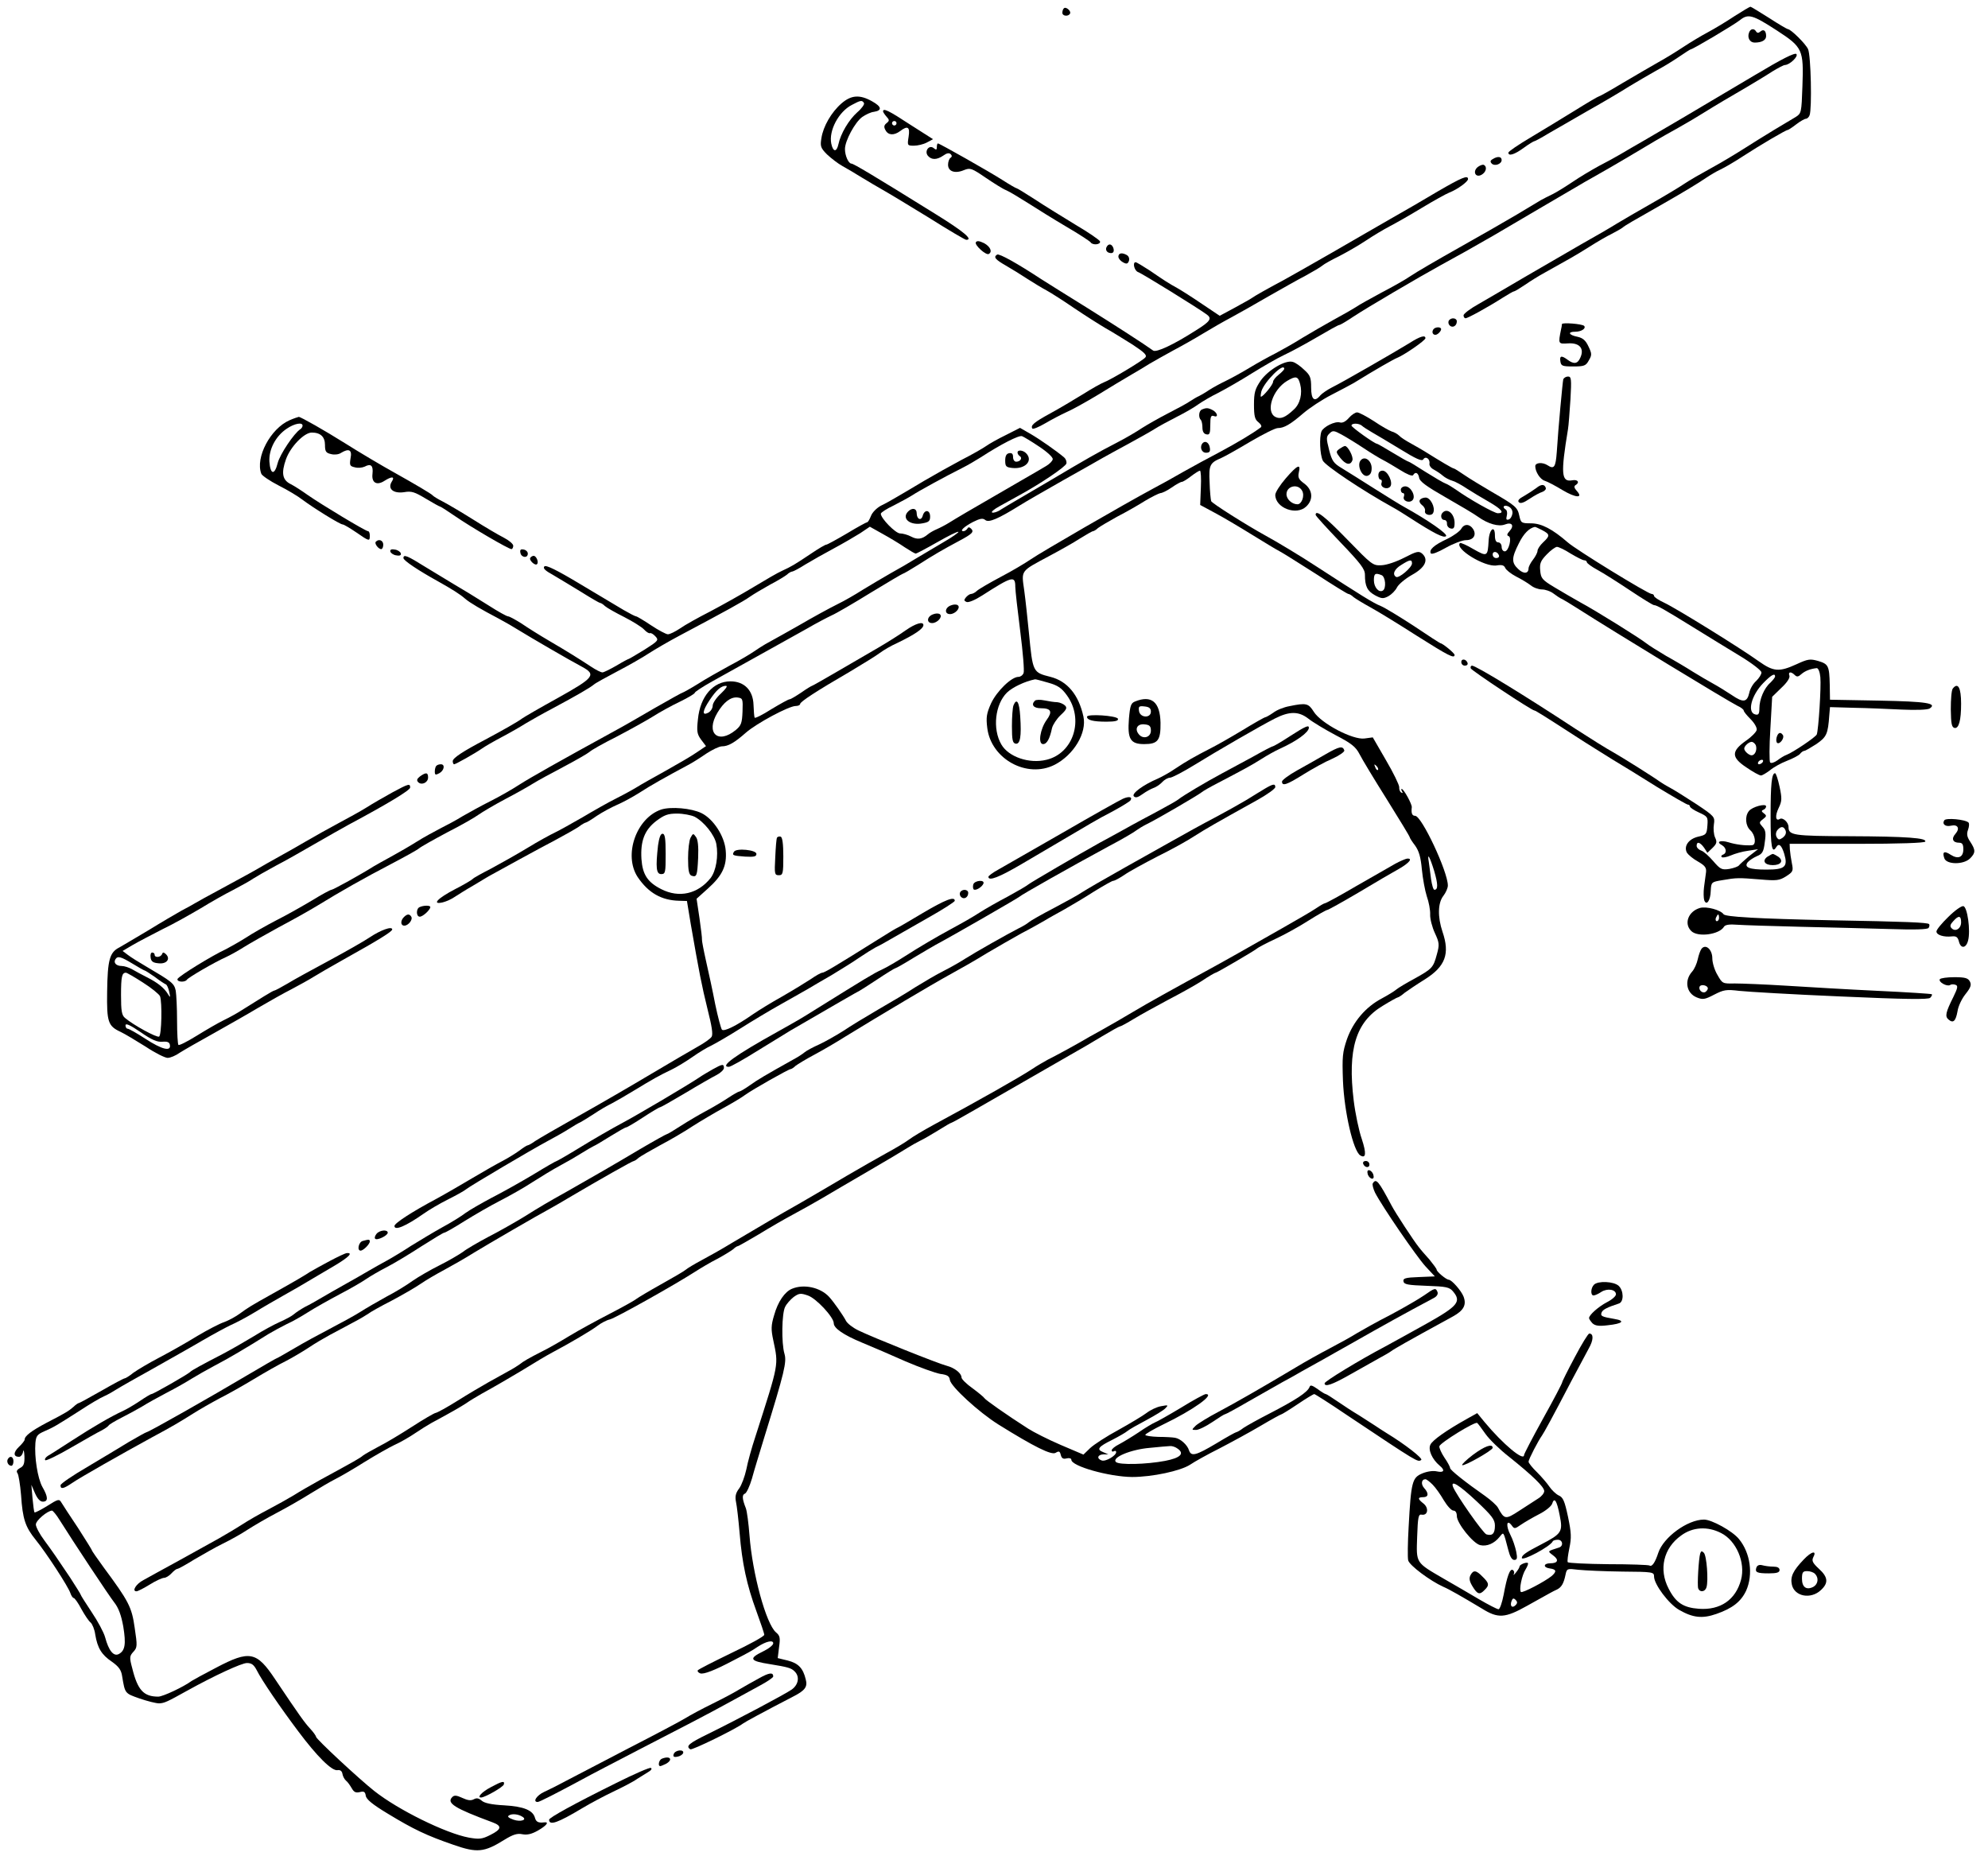 <?xml version="1.0" standalone="no"?>
<!DOCTYPE svg PUBLIC "-//W3C//DTD SVG 20010904//EN"
 "http://www.w3.org/TR/2001/REC-SVG-20010904/DTD/svg10.dtd">
<svg version="1.0" xmlns="http://www.w3.org/2000/svg"
 width="887pt" height="828pt" viewBox="0 0 887 828"
 preserveAspectRatio="xMidYMid meet">
<g transform="translate(0,828) scale(0.1,-0.1)"
fill="#000000" stroke="none">
<path d="M4747 8243 c-4 -3 -7 -12 -7 -20 0 -15 26 -18 34 -4 7 11 -18 33 -27
24z"/>
<path d="M7739 8208 c-36 -24 -89 -56 -119 -72 -30 -16 -80 -46 -110 -66 -30
-20 -82 -52 -115 -70 -33 -19 -104 -60 -158 -92 -53 -32 -100 -58 -103 -58 -3
0 -51 -28 -107 -63 -56 -35 -146 -89 -199 -121 -54 -32 -98 -62 -98 -67 0 -17
27 -9 68 21 23 17 45 30 48 30 3 0 31 15 62 34 32 18 111 64 177 102 66 37
149 86 185 109 36 22 90 53 120 70 30 16 76 44 102 62 26 18 50 33 52 33 9 0
191 108 219 130 37 30 57 24 165 -46 115 -75 120 -85 114 -249 -4 -118 -5
-121 -30 -137 -15 -9 -58 -35 -97 -58 -38 -23 -99 -61 -135 -84 -36 -23 -101
-62 -145 -86 -44 -24 -98 -55 -120 -70 -22 -15 -87 -54 -145 -87 -58 -33 -127
-73 -155 -90 -27 -17 -99 -59 -160 -93 -60 -35 -173 -100 -250 -145 -77 -45
-170 -100 -207 -121 -38 -21 -68 -44 -68 -51 0 -7 4 -13 9 -13 10 0 101 50
168 93 24 15 45 27 48 27 4 0 25 13 49 29 23 16 63 41 89 55 106 59 135 75
197 114 36 23 81 49 100 58 19 10 41 22 49 28 13 11 34 23 187 110 89 51 147
86 187 113 18 12 46 29 64 37 17 8 62 34 100 59 77 50 191 117 199 117 3 0 20
11 38 25 18 14 38 25 43 25 6 0 14 7 17 16 11 29 6 268 -7 295 -11 24 -77 89
-90 89 -3 0 -41 22 -84 50 -43 27 -80 50 -83 50 -3 0 -35 -19 -71 -42z"/>
<path d="M7804 8135 c-9 -23 3 -45 25 -45 32 0 51 11 51 29 0 24 -11 33 -26
20 -8 -7 -14 -7 -19 1 -9 15 -25 12 -31 -5z"/>
<path d="M7835 7948 c-286 -170 -427 -253 -498 -294 -37 -21 -85 -49 -105 -61
-20 -12 -64 -36 -97 -53 -33 -18 -87 -50 -119 -72 -33 -22 -73 -47 -90 -55
-17 -8 -40 -20 -51 -26 -11 -7 -58 -35 -105 -63 -47 -28 -164 -95 -260 -149
-96 -54 -194 -111 -217 -127 -23 -16 -82 -49 -130 -74 -48 -26 -99 -54 -113
-64 -14 -9 -59 -35 -100 -57 -41 -23 -104 -59 -140 -81 -36 -23 -90 -53 -120
-69 -30 -15 -82 -44 -115 -64 -33 -20 -80 -46 -105 -58 -25 -12 -58 -30 -75
-41 -16 -11 -37 -23 -45 -27 -8 -3 -26 -14 -40 -23 -14 -10 -59 -34 -100 -55
-41 -21 -93 -51 -115 -65 -22 -15 -71 -44 -110 -64 -89 -46 -138 -74 -303
-172 -73 -43 -146 -86 -162 -95 -16 -9 -40 -24 -55 -33 -14 -10 -32 -15 -38
-13 -7 2 8 15 32 28 24 13 62 34 85 47 101 55 211 130 214 144 2 9 -3 21 -10
27 -33 28 -107 80 -150 105 l-47 27 -63 -32 c-35 -17 -74 -39 -88 -49 -14 -10
-63 -38 -110 -62 -47 -25 -122 -67 -168 -94 -45 -27 -99 -59 -120 -71 -20 -12
-52 -30 -71 -39 -19 -10 -39 -30 -45 -46 -6 -15 -13 -28 -17 -28 -3 0 -44 -22
-90 -50 -46 -27 -88 -50 -92 -50 -5 0 -34 -17 -65 -38 -79 -53 -92 -60 -131
-78 -19 -8 -77 -42 -130 -74 -53 -32 -139 -80 -192 -108 -53 -27 -114 -61
-135 -76 -21 -14 -45 -26 -54 -26 -8 0 -42 18 -75 40 -33 22 -63 40 -67 40 -4
0 -29 13 -55 28 -27 16 -115 69 -196 117 -105 63 -151 85 -158 78 -8 -8 3 -19
38 -38 26 -15 83 -50 126 -76 43 -27 81 -49 84 -49 4 0 14 -6 22 -14 9 -8 48
-30 86 -49 39 -20 79 -45 89 -56 10 -11 22 -18 26 -16 4 2 15 -4 24 -14 16
-17 14 -20 -49 -60 -36 -22 -68 -41 -70 -41 -2 0 -27 -13 -55 -30 -28 -16 -56
-30 -62 -30 -7 0 -29 11 -50 25 -58 38 -106 68 -188 116 -41 24 -97 59 -123
77 -27 17 -54 32 -60 32 -6 0 -44 21 -86 48 -90 56 -94 59 -157 96 -27 16 -84
51 -127 77 -80 50 -97 57 -97 39 0 -11 68 -56 153 -103 66 -37 99 -58 122 -78
22 -19 72 -48 150 -89 28 -15 68 -38 90 -52 50 -31 227 -134 280 -162 67 -36
57 -49 -106 -140 -80 -44 -152 -86 -160 -92 -15 -12 -87 -53 -164 -94 -99 -52
-145 -82 -145 -96 0 -8 3 -14 6 -14 7 0 94 49 124 70 14 10 54 33 90 52 36 19
83 46 105 60 22 13 76 44 120 67 110 59 167 92 185 107 8 7 56 33 105 59 50
26 113 62 140 80 28 18 88 53 135 78 209 111 287 154 315 174 17 12 58 36 90
54 33 17 67 38 76 45 8 8 19 14 24 14 4 0 31 14 59 32 28 17 85 49 126 71 41
22 94 53 118 68 l43 29 57 -32 c31 -17 76 -44 99 -60 23 -15 45 -28 49 -28 3
0 47 23 96 51 49 28 91 49 94 46 3 -2 -28 -24 -68 -47 -40 -24 -95 -56 -123
-73 -27 -17 -77 -46 -110 -64 -33 -19 -89 -52 -125 -74 -36 -23 -85 -51 -110
-63 -44 -22 -115 -61 -175 -96 -29 -17 -107 -60 -150 -84 -11 -6 -34 -21 -50
-32 -17 -12 -66 -41 -110 -64 -44 -24 -108 -60 -142 -82 -34 -21 -65 -38 -67
-38 -3 0 -58 -31 -123 -68 -65 -38 -143 -83 -173 -99 -261 -143 -383 -212
-433 -244 -32 -21 -90 -54 -130 -74 -40 -20 -94 -50 -122 -66 -27 -17 -72 -41
-100 -55 -27 -14 -75 -40 -105 -59 -30 -19 -82 -49 -115 -67 -33 -18 -67 -37
-77 -43 -57 -36 -182 -105 -189 -105 -5 0 -44 -21 -86 -47 -42 -25 -114 -66
-160 -89 -46 -24 -108 -59 -138 -79 -30 -19 -70 -41 -87 -50 -61 -28 -212
-121 -216 -133 -4 -14 34 -16 42 -3 7 10 121 77 177 102 19 9 55 29 80 45 24
15 93 54 153 87 61 32 139 76 175 98 101 62 205 121 326 184 61 32 117 63 125
70 8 7 65 39 125 71 61 31 124 67 140 79 17 12 71 44 120 70 50 26 106 58 125
70 19 12 80 45 135 74 55 29 107 59 115 66 8 8 63 39 123 69 59 31 131 71 160
89 28 18 82 48 120 66 37 18 67 36 67 40 0 4 35 27 78 51 42 23 138 77 212
118 74 41 169 94 210 117 41 24 91 50 110 59 19 8 98 54 174 101 77 47 142 85
144 85 3 0 34 18 69 40 67 43 110 68 183 107 58 31 67 40 53 54 -8 8 -13 8
-17 0 -4 -6 -12 -11 -17 -11 -19 0 2 20 42 41 32 16 44 18 55 9 15 -13 56 4
154 65 30 19 118 69 195 113 77 43 156 88 175 99 19 11 71 39 115 63 44 24 96
53 115 65 20 13 65 37 100 55 36 18 79 43 95 55 17 12 57 36 90 52 33 17 101
56 150 87 50 31 114 68 144 82 30 14 95 49 146 79 51 30 96 55 100 55 5 0 33
17 63 37 62 41 292 176 392 231 63 34 152 84 235 132 58 34 357 210 375 220 8
5 44 26 80 46 36 20 101 58 145 84 105 63 135 81 225 131 41 23 86 50 100 59
14 9 81 50 150 90 69 40 145 86 169 102 25 15 49 28 55 28 22 1 61 39 51 49
-7 7 -65 -22 -180 -91z m-3198 -1661 c35 -23 62 -48 60 -56 -1 -8 -14 -21 -29
-30 -15 -9 -66 -39 -115 -67 -258 -149 -279 -162 -318 -186 -16 -10 -41 -23
-55 -29 -14 -6 -32 -16 -40 -23 -26 -22 -47 -25 -75 -10 -15 8 -37 14 -49 14
-20 0 -86 67 -86 88 0 5 26 22 58 37 31 16 68 36 82 45 25 17 147 84 225 123
22 11 58 32 80 46 91 59 171 100 185 95 8 -3 43 -24 77 -47z"/>
<path d="M4540 6261 c0 -6 5 -13 10 -16 13 -8 3 -25 -16 -25 -8 0 -14 9 -14
21 0 14 -5 19 -17 17 -13 -2 -18 -13 -18 -33 0 -26 4 -30 32 -33 58 -6 94 33
61 66 -14 14 -38 16 -38 3z"/>
<path d="M4052 5998 c-31 -31 8 -64 64 -53 28 5 34 10 34 30 0 31 -25 33 -33
4 -7 -25 -27 -16 -27 12 0 21 -20 25 -38 7z"/>
<path d="M3755 7819 c-46 -40 -82 -103 -90 -155 -6 -36 -4 -44 25 -73 18 -17
49 -41 69 -52 20 -11 59 -34 86 -51 28 -17 70 -42 95 -56 25 -14 116 -69 204
-123 87 -55 162 -99 167 -99 33 0 -11 37 -137 115 -280 174 -366 225 -375 225
-13 0 -29 35 -29 65 0 37 45 120 77 143 16 11 39 22 52 23 38 6 35 23 -8 47
-55 31 -93 28 -136 -9z m100 1 c3 -5 -10 -24 -30 -41 -38 -34 -74 -95 -84
-142 -8 -37 -24 -36 -32 2 -12 58 33 143 92 173 39 21 46 22 54 8z"/>
<path d="M3940 7783 c0 -3 7 -14 15 -23 14 -15 14 -19 0 -30 -11 -9 -12 -17
-4 -31 12 -23 38 -24 65 -4 34 26 45 19 38 -25 -6 -39 -6 -40 24 -40 16 0 42
6 57 14 l28 15 -102 65 c-96 63 -121 75 -121 59z m60 -53 c0 -5 -4 -10 -10
-10 -5 0 -10 5 -10 10 0 6 5 10 10 10 6 0 10 -4 10 -10z"/>
<path d="M4180 7624 c0 -13 -3 -14 -14 -5 -20 17 -43 -13 -26 -34 16 -19 40
-19 69 1 15 11 26 13 33 6 6 -6 6 -12 -1 -16 -6 -4 -11 -18 -11 -31 0 -30 31
-41 71 -24 28 11 34 9 97 -34 37 -25 78 -51 92 -56 14 -6 57 -32 95 -56 39
-25 116 -73 172 -106 57 -33 105 -65 109 -70 8 -14 46 -11 42 4 -2 6 -51 40
-109 74 -57 35 -139 85 -181 113 -42 27 -79 50 -82 50 -3 0 -31 16 -62 36 -61
39 -282 164 -289 164 -3 0 -5 -7 -5 -16z"/>
<path d="M6660 7570 c-11 -6 -12 -12 -4 -20 13 -13 44 -2 44 16 0 16 -18 18
-40 4z"/>
<path d="M6595 7536 c-26 -19 -13 -51 15 -36 20 11 27 35 11 44 -4 3 -16 -1
-26 -8z"/>
<path d="M6415 7426 c-60 -36 -155 -91 -210 -122 -55 -32 -174 -100 -265 -153
-91 -52 -187 -107 -215 -122 -68 -36 -128 -70 -140 -79 -5 -4 -40 -23 -76 -43
l-67 -36 -79 53 c-44 30 -93 61 -109 70 -40 22 -60 35 -124 79 -31 20 -59 37
-63 37 -15 0 -6 -38 11 -44 16 -5 265 -159 306 -189 25 -18 16 -31 -48 -71
-100 -64 -177 -100 -191 -90 -40 29 -169 112 -300 194 -82 51 -172 107 -200
125 -105 69 -187 115 -196 109 -18 -11 -8 -22 39 -49 26 -15 70 -42 97 -60 28
-18 66 -41 85 -51 20 -11 75 -46 123 -79 49 -33 112 -73 141 -90 29 -16 83
-50 120 -73 53 -35 65 -47 56 -57 -13 -15 -153 -99 -185 -111 -11 -4 -54 -28
-95 -54 -41 -25 -106 -64 -145 -85 -71 -39 -88 -53 -79 -67 3 -4 28 6 57 23
29 17 71 39 95 50 24 10 87 45 140 77 53 33 119 72 146 88 28 16 66 39 85 51
20 12 67 38 105 59 38 20 98 54 134 76 36 22 92 54 126 72 33 18 108 60 166
94 58 33 132 75 165 92 33 18 67 38 75 45 8 7 42 26 75 42 33 17 87 48 120 70
33 22 80 50 105 63 25 13 89 49 143 82 53 32 109 63 124 69 34 13 83 48 83 60
0 19 -28 7 -135 -55z"/>
<path d="M4354 7199 c-7 -12 46 -60 58 -52 17 10 6 33 -21 48 -21 10 -32 12
-37 4z"/>
<path d="M4936 7175 c-3 -9 1 -18 10 -22 19 -7 28 2 21 22 -8 19 -23 19 -31 0z"/>
<path d="M4990 7135 c0 -8 9 -19 20 -25 16 -9 22 -8 27 6 3 9 0 20 -8 25 -21
13 -39 11 -39 -6z"/>
<path d="M6464 6849 c-3 -6 -2 -15 4 -21 13 -13 32 -2 32 18 0 16 -26 19 -36
3z"/>
<path d="M6969 6834 c0 -5 -2 -16 -4 -24 -13 -65 -13 -65 32 -62 51 3 73 -23
54 -64 -12 -28 -29 -30 -57 -9 -27 20 -36 18 -32 -7 3 -21 9 -23 58 -23 48 0
56 3 69 27 14 24 14 30 -2 63 -12 26 -25 37 -47 42 -41 8 -48 23 -11 23 27 0
49 15 39 26 -9 9 -98 16 -99 8z"/>
<path d="M6395 6810 c-11 -17 5 -32 21 -19 8 6 14 15 14 20 0 12 -27 11 -35
-1z"/>
<path d="M6290 6750 c-72 -44 -301 -176 -346 -198 -22 -11 -46 -28 -53 -36
-26 -32 -41 -19 -41 35 0 44 -4 55 -31 79 -16 16 -39 32 -50 35 -32 11 -110
-35 -144 -83 -25 -37 -30 -53 -30 -107 0 -52 4 -67 20 -79 12 -10 16 -19 10
-23 -34 -26 -108 -70 -183 -110 -48 -25 -121 -65 -162 -88 -41 -24 -103 -58
-137 -76 -130 -70 -500 -284 -543 -314 -25 -17 -85 -53 -135 -79 -49 -26 -97
-54 -106 -62 -8 -8 -20 -14 -26 -14 -6 0 -16 -7 -23 -15 -10 -12 -9 -16 3 -21
9 -3 38 9 69 29 134 86 148 90 148 39 0 -15 10 -104 22 -198 12 -94 19 -178
15 -187 -4 -10 -14 -17 -23 -17 -31 0 -96 -63 -122 -118 -20 -45 -23 -62 -17
-110 17 -139 178 -227 301 -164 85 44 144 142 128 215 -21 97 -72 158 -147
177 -79 20 -79 20 -96 195 -6 61 -15 146 -21 190 -13 93 -19 84 113 155 45 24
106 58 135 77 29 18 55 33 59 33 3 0 14 6 22 14 9 7 48 30 86 51 39 20 95 52
125 71 30 18 61 33 68 34 7 0 30 11 50 25 20 14 40 25 45 25 5 0 23 11 41 25
18 14 36 25 40 25 4 0 6 -34 4 -76 l-3 -77 65 -35 c36 -19 110 -63 165 -97 55
-34 111 -68 125 -75 14 -7 86 -53 162 -101 75 -49 140 -89 144 -89 4 0 15 -6
23 -14 9 -7 43 -28 76 -46 33 -18 126 -75 207 -127 141 -89 168 -103 168 -85
0 8 -54 52 -63 52 -2 0 -55 34 -117 76 -63 41 -130 82 -149 90 -33 13 -86 46
-291 179 -67 44 -175 109 -223 135 -87 48 -239 144 -243 154 -2 6 -6 44 -7 84
-4 77 1 87 53 109 14 6 71 38 128 72 56 33 112 61 123 61 28 0 56 16 114 66
28 24 84 61 125 82 41 21 86 45 100 53 97 60 178 106 193 112 31 12 127 78
127 88 0 15 -23 9 -70 -21z m-560 -116 c0 -3 -11 -15 -25 -26 -14 -11 -25 -25
-25 -32 0 -12 -44 -66 -54 -66 -2 0 -1 11 2 24 13 43 102 132 102 100z m71
-68 c11 -41 0 -88 -28 -113 -38 -36 -60 -45 -83 -33 -44 24 -12 121 52 160 40
24 50 22 59 -14z m-1124 -1332 c43 -12 60 -24 83 -56 78 -107 30 -259 -91
-288 -77 -19 -169 13 -201 68 -41 70 -28 180 25 232 25 24 80 50 125 59 2 1
28 -6 59 -15z"/>
<path d="M4618 5154 c-19 -18 -7 -34 26 -34 46 0 53 -15 26 -52 -29 -40 -40
-108 -16 -108 17 0 30 24 40 72 4 15 21 41 38 57 27 25 30 33 20 43 -7 7 -23
14 -35 15 -12 0 -38 4 -57 8 -19 4 -38 3 -42 -1z"/>
<path d="M4522 5133 c-4 -10 -7 -52 -7 -93 0 -61 3 -75 16 -78 21 -4 27 31 21
122 -4 65 -16 83 -30 49z"/>
<path d="M6975 6588 c-3 -12 -22 -214 -29 -325 -5 -68 -12 -78 -41 -59 -23 15
-55 12 -55 -4 0 -25 22 -59 42 -65 13 -4 49 -23 80 -42 59 -35 94 -37 63 -3
-11 12 -13 20 -6 25 21 12 11 27 -14 22 -49 -9 -52 28 -19 228 3 17 7 76 11
133 5 91 4 102 -11 102 -9 0 -18 -6 -21 -12z"/>
<path d="M5363 6453 c-14 -5 -17 -35 -5 -47 4 -4 7 -20 7 -34 0 -17 6 -28 18
-30 14 -3 17 4 17 42 0 36 3 44 15 40 22 -9 18 14 -4 26 -21 11 -29 11 -48 3z"/>
<path d="M6018 6415 c-14 -16 -28 -23 -39 -20 -22 7 -74 -19 -83 -40 -10 -27
-7 -102 6 -130 10 -22 179 -135 313 -209 17 -9 50 -30 75 -46 110 -71 152 -92
162 -82 9 9 -80 71 -190 132 -15 8 -73 44 -130 80 -56 36 -121 76 -145 91 -37
22 -44 32 -57 82 -13 51 -13 59 2 73 14 14 19 14 54 -5 22 -12 66 -39 99 -61
33 -22 71 -45 85 -52 14 -7 48 -27 77 -45 30 -19 54 -29 58 -23 10 17 23 11
27 -12 2 -16 34 -39 118 -87 63 -36 129 -75 145 -87 45 -32 92 -45 120 -34 31
12 43 -5 20 -30 -11 -12 -13 -19 -4 -22 16 -5 1 -68 -17 -68 -8 0 -14 9 -14
20 0 11 -7 20 -15 20 -10 0 -15 10 -15 31 0 48 -25 29 -28 -22 -4 -73 -6 -74
-68 -39 -30 18 -58 30 -60 27 -25 -25 110 -108 163 -100 24 4 34 1 39 -11 4
-9 25 -26 48 -38 22 -11 52 -29 65 -39 13 -11 36 -19 51 -19 15 0 38 -8 51
-18 13 -10 31 -22 39 -25 8 -4 38 -22 66 -40 174 -111 672 -414 716 -436 16
-7 28 -17 28 -21 0 -5 14 -22 31 -39 17 -17 29 -38 27 -48 -2 -9 -23 -31 -48
-48 -66 -47 -66 -74 2 -119 29 -20 58 -36 65 -36 6 0 24 11 40 23 15 13 49 32
75 42 26 10 53 24 59 31 6 8 15 14 20 14 4 0 28 14 53 30 46 32 52 44 58 130
l3 35 105 -3 c58 -1 155 -5 215 -8 66 -3 116 -1 125 5 34 23 -12 31 -225 35
l-220 4 -1 66 c-2 86 -6 93 -52 107 -36 10 -45 9 -97 -15 -77 -35 -102 -33
-167 13 -82 59 -368 236 -421 261 -26 12 -47 26 -47 31 0 5 -5 9 -11 9 -16 0
-337 197 -374 230 -68 59 -117 85 -164 85 -43 0 -45 2 -52 33 -8 38 -15 45
-124 108 -44 26 -99 59 -122 75 -23 16 -44 29 -47 29 -5 0 -56 30 -131 77 -11
7 -38 22 -59 34 -22 12 -46 27 -53 35 -7 7 -22 16 -34 19 -11 4 -47 24 -79 46
-33 21 -66 39 -75 39 -8 0 -25 -11 -37 -25z m58 -34 c5 -5 25 -18 44 -29 19
-11 77 -45 129 -77 68 -42 95 -54 101 -45 10 17 31 3 28 -18 -2 -9 7 -21 19
-27 13 -7 31 -19 40 -27 10 -9 29 -19 43 -23 14 -4 43 -20 65 -35 22 -14 66
-41 98 -59 57 -33 72 -51 40 -51 -16 0 -128 63 -188 106 -16 11 -37 24 -46 27
-9 3 -48 26 -88 51 -39 25 -73 46 -76 46 -3 0 -35 18 -71 40 -36 22 -68 40
-70 40 -11 0 -114 74 -114 81 0 12 33 11 46 0z m672 -393 c-2 -12 -9 -24 -17
-26 -10 -3 -12 1 -8 17 3 11 1 24 -4 27 -19 11 -9 24 12 14 13 -7 19 -19 17
-32z m132 -73 c36 -19 37 -25 5 -55 -14 -13 -25 -30 -25 -38 0 -7 -9 -25 -20
-39 -11 -14 -20 -32 -20 -39 0 -24 -22 -26 -46 -3 -31 29 -30 50 3 115 21 43
46 68 71 73 2 1 16 -6 32 -14z m128 -105 c27 -16 54 -30 61 -30 6 0 11 -4 11
-8 0 -5 22 -21 48 -35 26 -14 92 -56 146 -92 54 -36 101 -65 106 -65 12 0 44
-18 175 -99 66 -41 161 -99 212 -130 51 -31 92 -63 92 -71 1 -8 -10 -25 -23
-38 -14 -12 -28 -36 -31 -53 -10 -43 -27 -45 -77 -11 -24 16 -61 39 -83 51
-22 12 -63 36 -92 54 -28 18 -82 50 -120 71 -37 22 -77 47 -88 56 -26 21 -224
145 -295 183 -30 17 -82 47 -115 67 -55 33 -60 40 -63 75 -3 31 2 43 29 71 18
19 39 34 46 34 7 0 35 -13 61 -30z m-320 -8 c2 -7 -3 -12 -12 -12 -9 0 -16 7
-16 16 0 17 22 14 28 -4z m1434 -544 c4 -43 -8 -232 -16 -255 -5 -12 -106 -80
-135 -91 -9 -3 -27 -14 -40 -24 -14 -10 -28 -15 -33 -10 -4 4 -4 72 1 151 l8
142 41 40 c26 24 39 45 36 54 -7 18 7 20 24 3 9 -9 16 -8 29 4 17 15 41 24 69
27 7 0 14 -18 16 -41z m-202 4 c0 -5 -10 -17 -21 -28 -28 -24 -49 -75 -49
-114 0 -25 -4 -31 -17 -28 -39 7 -20 85 35 141 35 36 52 45 52 29z m-86 -307
c7 -20 -3 -45 -19 -45 -7 0 -18 7 -25 15 -10 12 -10 18 0 30 7 8 18 15 25 15
7 0 15 -7 19 -15z m31 -75 c-3 -5 -11 -10 -16 -10 -6 0 -7 5 -4 10 3 6 11 10
16 10 6 0 7 -4 4 -10z"/>
<path d="M7927 4990 c-3 -11 -2 -22 3 -25 11 -7 33 22 25 35 -10 16 -22 12
-28 -10z"/>
<path d="M1292 6405 c-85 -37 -154 -167 -126 -239 3 -8 38 -32 77 -52 40 -20
88 -49 107 -64 48 -36 167 -110 179 -110 5 0 32 -16 60 -35 59 -41 61 -41 61
-15 0 11 -3 20 -8 20 -11 0 -208 119 -267 160 -28 20 -62 42 -78 50 -37 18
-43 49 -21 111 20 56 81 119 115 119 39 0 59 -19 59 -55 0 -29 4 -36 27 -41
14 -4 34 -2 44 5 36 22 51 14 43 -24 -5 -31 -3 -35 19 -40 14 -4 33 -2 44 3
28 15 39 5 35 -32 -5 -40 19 -54 54 -31 33 21 47 19 32 -4 -20 -32 7 -54 55
-47 33 6 47 1 97 -29 32 -19 60 -35 63 -35 3 0 34 -20 69 -44 68 -47 237 -146
250 -146 4 0 8 7 8 15 0 8 -19 24 -42 36 -24 12 -85 48 -137 81 -51 32 -112
68 -135 80 -22 11 -43 24 -46 28 -4 6 -84 53 -168 100 -56 31 -159 92 -222
132 -91 57 -198 118 -207 118 -4 -1 -23 -7 -41 -15z m58 -24 c0 -6 -5 -13 -10
-16 -28 -18 -91 -112 -101 -151 -14 -56 -33 -52 -37 7 -3 54 28 113 77 146 35
24 71 30 71 14z"/>
<path d="M5367 6304 c-16 -16 -7 -44 14 -44 15 0 20 5 17 22 -3 22 -19 33 -31
22z"/>
<path d="M5976 6277 c-16 -12 -16 -14 4 -40 24 -30 45 -35 54 -11 6 15 -20 64
-33 64 -4 0 -15 -6 -25 -13z"/>
<path d="M6071 6226 c-18 -21 5 -75 30 -69 13 4 19 14 19 34 0 34 -31 57 -49
35z"/>
<path d="M5737 6146 c-26 -30 -47 -63 -47 -74 0 -58 94 -94 138 -52 33 31 29
74 -8 102 -25 18 -30 27 -25 50 10 41 -6 34 -58 -26z m73 -56 c12 -22 -2 -60
-21 -60 -24 0 -49 22 -49 45 0 37 52 49 70 15z"/>
<path d="M6150 6160 c0 -11 4 -20 10 -20 5 0 7 -7 4 -15 -7 -18 23 -32 38 -17
16 16 -10 72 -33 72 -12 0 -19 -7 -19 -20z"/>
<path d="M6854 6102 c-12 -9 -37 -25 -54 -35 -23 -12 -30 -21 -23 -28 7 -7 22
-2 47 15 21 14 46 28 57 31 11 4 18 12 16 18 -6 18 -21 17 -43 -1z"/>
<path d="M6250 6095 c0 -8 4 -15 10 -15 5 0 7 -7 4 -15 -8 -19 23 -32 38 -17
17 17 -7 62 -32 62 -11 0 -20 -7 -20 -15z"/>
<path d="M6335 6049 c-4 -6 1 -16 10 -23 9 -6 15 -18 13 -26 -4 -18 31 -25 37
-7 10 23 -13 67 -34 67 -11 0 -23 -5 -26 -11z"/>
<path d="M6437 5993 c-12 -11 -7 -33 7 -33 8 0 13 -8 12 -17 0 -10 7 -19 17
-21 13 -3 17 3 17 25 0 40 -32 68 -53 46z"/>
<path d="M5870 5983 c0 -5 50 -59 110 -122 91 -95 110 -120 110 -145 0 -53 11
-73 45 -92 30 -16 37 -16 60 -4 14 8 31 25 38 39 7 14 37 39 67 56 60 33 76
69 44 96 -14 11 -24 9 -78 -19 -35 -18 -78 -33 -102 -34 -39 -2 -43 2 -153
115 -100 103 -141 135 -141 110z m430 -217 c0 -18 -59 -68 -71 -60 -18 11 -8
35 24 54 38 24 47 25 47 6z m-136 -52 c18 -7 22 -59 6 -69 -18 -11 -40 15 -40
46 0 30 6 34 34 23z"/>
<path d="M6520 5921 c-6 -11 -35 -32 -64 -46 -58 -27 -81 -48 -72 -64 4 -6 32
5 67 25 34 19 74 34 90 34 33 0 48 23 32 49 -15 24 -40 25 -53 2z"/>
<path d="M1677 5863 c-8 -7 11 -33 24 -33 5 0 9 9 9 20 0 19 -20 27 -33 13z"/>
<path d="M1742 5818 c3 -7 15 -15 27 -16 16 -3 22 1 19 10 -3 7 -15 15 -27 16
-16 3 -22 -1 -19 -10z"/>
<path d="M2322 5813 c4 -21 33 -25 33 -3 0 8 -8 16 -18 18 -14 3 -18 -1 -15
-15z"/>
<path d="M2366 5791 c-7 -10 22 -37 30 -28 9 8 -3 37 -15 37 -5 0 -12 -4 -15
-9z"/>
<path d="M4243 5579 c-28 -10 -30 -39 -4 -39 23 0 48 28 35 39 -5 5 -19 5 -31
0z"/>
<path d="M4163 5539 c-28 -10 -30 -39 -4 -39 23 0 48 28 35 39 -5 5 -19 5 -31
0z"/>
<path d="M4040 5467 c-25 -18 -79 -52 -120 -76 -41 -24 -124 -72 -184 -107
-60 -35 -111 -64 -113 -64 -2 0 -24 -13 -48 -30 -24 -16 -47 -30 -52 -30 -5 0
-41 -20 -81 -44 -39 -25 -73 -42 -75 -38 -2 4 -4 30 -5 57 -2 65 -41 105 -103
105 -77 0 -135 -67 -145 -169 -6 -54 -4 -66 14 -91 l22 -29 -43 -29 c-23 -16
-85 -52 -137 -81 -52 -29 -108 -60 -125 -71 -16 -10 -59 -34 -95 -52 -36 -18
-103 -56 -150 -84 -47 -27 -102 -58 -123 -68 -21 -10 -78 -41 -125 -70 -48
-29 -121 -70 -162 -92 -41 -21 -77 -41 -80 -45 -3 -4 -38 -25 -79 -46 -79 -41
-107 -71 -55 -59 16 4 40 15 54 25 14 9 50 32 80 49 30 18 62 37 70 42 27 15
223 123 300 163 41 22 87 48 102 58 14 11 29 19 32 19 3 0 25 13 49 30 24 16
65 38 90 49 26 11 70 35 100 54 49 32 115 69 212 121 22 11 61 36 87 54 26 17
57 32 69 32 28 0 56 16 107 61 48 42 192 119 222 119 11 0 20 4 20 9 0 10 72
57 225 146 55 33 114 69 131 82 16 12 50 32 75 43 81 39 119 65 119 81 0 18
-36 7 -80 -24z m-823 -281 c-20 -18 -37 -43 -37 -54 0 -12 -9 -26 -20 -32 -29
-15 -26 8 6 56 30 45 51 64 73 64 9 0 0 -13 -22 -34z m96 -80 c-2 -52 -6 -63
-30 -83 -80 -66 -136 -13 -82 77 28 47 59 71 89 68 24 -3 25 -6 23 -62z"/>
<path d="M6520 5326 c0 -9 7 -16 16 -16 9 0 14 5 12 12 -6 18 -28 21 -28 4z"/>
<path d="M6562 5298 c4 -10 272 -188 284 -188 5 0 48 -27 184 -115 52 -34 127
-80 165 -104 39 -23 128 -78 198 -122 71 -43 133 -79 138 -79 5 0 9 -4 9 -8 0
-5 18 -17 40 -27 39 -18 41 -20 38 -59 -3 -38 -5 -41 -41 -49 -43 -10 -66 -43
-50 -72 6 -9 27 -27 49 -39 31 -18 38 -27 36 -47 -2 -13 -6 -43 -9 -67 -3 -23
-2 -50 1 -59 10 -26 28 -1 29 43 2 38 3 39 52 47 63 11 72 11 170 3 71 -6 84
-5 114 14 31 20 33 24 26 58 -4 20 -8 48 -9 62 l-1 25 300 0 c190 0 302 4 305
10 8 16 -80 23 -339 24 -250 1 -271 4 -271 41 0 21 -25 44 -39 36 -19 -12 -22
14 -5 49 15 31 15 43 4 95 -7 33 -16 60 -20 60 -15 0 -20 -47 -20 -192 0 -135
6 -169 25 -138 12 20 24 9 36 -30 17 -58 3 -70 -80 -70 -76 0 -101 10 -83 33
7 8 25 20 41 27 24 10 30 19 35 62 6 40 4 54 -10 69 -16 18 -16 20 2 34 17 13
17 16 4 26 -11 8 -12 12 -2 16 6 2 12 9 12 15 0 15 -63 -2 -77 -21 -19 -24
-15 -66 7 -86 22 -20 27 -64 8 -66 -30 -3 -75 3 -106 13 -37 11 -57 2 -29 -13
20 -12 23 -35 5 -42 -7 -2 -10 -8 -6 -11 3 -4 21 -1 40 7 18 8 53 18 77 21
l45 7 -40 -31 c-21 -18 -41 -36 -45 -41 -3 -5 -22 -12 -43 -16 -34 -5 -40 -2
-72 35 -19 22 -43 44 -54 47 -11 4 -20 13 -20 21 0 21 15 17 33 -8 l15 -23 23
22 c19 19 21 26 11 47 -6 14 -8 40 -5 58 5 33 3 36 -78 90 -46 30 -100 64
-119 74 -19 10 -39 23 -45 27 -24 18 -164 106 -208 131 -26 14 -101 61 -166
103 -236 155 -446 283 -463 283 -5 0 -8 -5 -6 -12z m1405 -724 c4 -11 -1 -22
-12 -31 -16 -11 -20 -11 -28 2 -5 10 -4 21 3 31 16 19 29 18 37 -2z"/>
<path d="M8713 5208 c-6 -7 -9 -49 -9 -93 1 -65 4 -80 17 -83 19 -3 29 34 29
108 0 72 -14 97 -37 68z"/>
<path d="M5064 5150 c-18 -7 -22 -19 -27 -77 -7 -90 6 -113 68 -113 61 0 74
16 73 95 -2 93 -40 125 -114 95z m71 -45 c0 -31 -49 -28 -53 3 -3 20 0 23 25
20 20 -2 28 -8 28 -23z m0 -85 c0 -30 -35 -40 -54 -16 -20 24 -6 48 26 44 22
-2 28 -8 28 -28z"/>
<path d="M5752 5129 c-23 -4 -56 -17 -71 -29 -16 -11 -32 -20 -35 -20 -4 0
-50 -26 -104 -59 -53 -32 -115 -67 -137 -78 -76 -39 -111 -59 -159 -91 -26
-18 -62 -38 -80 -46 -64 -27 -119 -67 -107 -79 8 -8 18 -5 39 10 15 11 37 23
48 27 12 4 29 15 39 26 10 11 26 20 35 20 9 0 59 26 111 58 97 60 292 173 357
206 65 33 106 33 149 0 20 -16 75 -49 122 -74 71 -37 90 -52 107 -85 11 -22
66 -113 122 -202 56 -90 102 -165 102 -169 0 -3 11 -20 24 -37 17 -24 25 -51
30 -106 4 -41 14 -95 22 -120 9 -25 16 -62 15 -81 -1 -19 9 -57 21 -83 20 -43
21 -52 9 -95 -16 -59 -20 -64 -99 -108 -37 -20 -74 -42 -82 -49 -8 -7 -37 -25
-65 -40 -72 -38 -127 -103 -155 -181 -20 -59 -22 -78 -18 -187 6 -140 46 -312
77 -332 26 -16 28 9 7 73 -13 37 -29 114 -36 171 -28 229 9 351 129 423 34 21
65 38 68 38 3 0 17 9 31 21 15 11 55 38 89 59 92 58 113 114 79 213 -22 66
-21 128 4 160 11 14 20 35 20 46 0 62 -117 311 -146 311 -14 0 -18 12 -15 38
2 13 -36 82 -45 82 -3 0 -2 -5 2 -12 4 -6 3 -8 -4 -4 -6 3 -10 14 -9 24 0 10
-26 64 -59 120 l-59 102 -37 -5 c-52 -7 -193 67 -226 119 -24 38 -33 41 -110
25z m396 -284 c-3 -3 -9 2 -12 12 -6 14 -5 15 5 6 7 -7 10 -15 7 -18z m251
-451 c17 -58 18 -84 1 -84 -5 0 -11 21 -15 48 -3 26 -8 60 -10 76 -8 45 4 25
24 -40z"/>
<path d="M4850 5082 c0 -15 27 -22 87 -22 39 0 54 4 51 13 -5 14 -138 23 -138
9z"/>
<path d="M5755 4995 c-38 -25 -73 -45 -76 -45 -4 0 -44 -21 -90 -47 -46 -25
-109 -59 -139 -75 -69 -37 -170 -97 -190 -113 -8 -7 -49 -30 -90 -52 -41 -22
-111 -59 -155 -84 -44 -24 -92 -51 -108 -59 -90 -50 -304 -175 -317 -185 -8
-7 -51 -32 -95 -56 -44 -23 -98 -54 -120 -68 -42 -27 -78 -47 -135 -78 -68
-37 -136 -77 -200 -118 -36 -23 -83 -51 -105 -61 -36 -16 -81 -44 -290 -174
-72 -45 -75 -47 -175 -103 -191 -106 -261 -157 -218 -157 8 0 66 33 130 73 64
39 129 79 145 89 179 104 307 178 309 178 1 0 37 23 78 50 42 28 78 50 81 50
3 0 40 21 82 47 42 25 86 51 97 57 77 41 372 211 376 216 6 7 223 130 395 223
61 32 117 65 125 72 8 6 29 19 45 27 44 21 227 128 245 142 8 7 42 26 75 43
109 57 150 79 194 107 25 16 61 36 81 45 75 34 129 73 130 94 0 13 -15 7 -85
-38z"/>
<path d="M5915 4915 c-33 -19 -90 -52 -127 -72 -38 -21 -68 -44 -68 -50 0 -22
21 -15 96 32 40 25 98 57 129 70 31 14 55 31 53 37 -7 21 -22 18 -83 -17z"/>
<path d="M1947 4863 c-4 -3 -7 -15 -7 -25 0 -16 3 -17 20 -8 22 12 27 40 7 40
-8 0 -17 -3 -20 -7z"/>
<path d="M1874 4816 c-14 -11 -16 -18 -8 -26 15 -15 44 -2 44 21 0 23 -9 24
-36 5z"/>
<path d="M1750 4744 c-36 -20 -87 -49 -115 -67 -27 -17 -84 -48 -125 -70 -41
-22 -106 -58 -145 -81 -38 -22 -83 -48 -100 -57 -16 -9 -50 -28 -75 -42 -65
-38 -84 -48 -200 -111 -58 -31 -112 -61 -120 -66 -8 -5 -35 -20 -60 -33 -25
-14 -90 -52 -145 -86 -55 -33 -115 -68 -132 -78 -44 -22 -53 -55 -55 -198 -2
-135 4 -153 60 -179 19 -9 69 -39 112 -66 42 -28 86 -50 98 -50 12 0 36 10 54
23 19 12 87 51 152 87 64 36 154 87 199 114 45 26 111 64 147 82 36 19 81 44
100 56 19 12 80 47 135 78 158 88 215 124 215 133 0 16 -52 -3 -100 -35 -25
-17 -106 -63 -180 -103 -74 -40 -159 -86 -188 -104 -29 -17 -55 -31 -59 -31
-5 0 -60 -34 -152 -92 -14 -9 -46 -27 -71 -39 -25 -12 -80 -44 -122 -70 -42
-26 -79 -45 -82 -41 -3 3 -6 51 -6 107 0 57 -3 117 -6 135 -7 33 -17 40 -134
109 -31 18 -66 40 -79 50 l-24 18 44 26 c24 14 85 46 134 71 50 24 126 67 170
93 44 27 109 64 145 82 36 19 76 41 90 51 14 9 59 35 100 57 41 21 120 66 175
98 55 32 123 70 150 85 172 92 275 154 275 166 0 19 -6 18 -80 -22z m-1158
-764 c26 -16 51 -30 53 -30 3 0 23 -13 46 -29 22 -17 44 -31 49 -33 5 -2 11
-16 15 -33 6 -27 5 -28 -6 -10 -16 27 -46 51 -94 75 -22 11 -51 27 -65 35 -14
8 -35 15 -47 15 -24 0 -38 14 -28 30 10 16 24 12 77 -20z m46 -84 c38 -24 72
-52 76 -61 10 -27 7 -173 -4 -180 -10 -6 -116 52 -152 83 -15 12 -18 32 -18
102 0 83 4 100 22 100 4 0 39 -20 76 -44z m86 -264 c23 2 32 -2 34 -14 6 -31
-35 -21 -109 27 -38 25 -74 45 -79 45 -6 0 -10 7 -10 15 0 11 20 2 67 -30 50
-35 75 -45 97 -43z"/>
<path d="M5645 4762 c-16 -10 -55 -33 -85 -52 -30 -18 -86 -49 -125 -70 -78
-41 -150 -81 -210 -115 -22 -12 -114 -64 -205 -115 -91 -51 -177 -101 -192
-111 -14 -10 -70 -41 -125 -70 -54 -28 -105 -57 -113 -64 -8 -7 -28 -19 -45
-27 -51 -26 -194 -107 -238 -135 -23 -15 -67 -40 -97 -55 -30 -15 -86 -48
-125 -72 -38 -25 -114 -70 -168 -101 -55 -32 -124 -74 -155 -95 -32 -20 -79
-47 -107 -60 -27 -12 -57 -28 -65 -35 -8 -7 -31 -22 -50 -32 -127 -71 -159
-90 -194 -115 -21 -15 -43 -28 -47 -28 -4 0 -27 -13 -51 -29 -24 -16 -68 -42
-98 -58 -30 -16 -81 -46 -112 -66 -31 -20 -59 -37 -62 -37 -3 0 -57 -30 -120
-67 -114 -68 -222 -130 -326 -189 -86 -48 -120 -68 -195 -115 -38 -23 -108
-63 -155 -87 -47 -25 -99 -55 -115 -68 -17 -12 -63 -39 -103 -59 -40 -20 -94
-51 -120 -69 -26 -19 -78 -51 -117 -71 -38 -21 -92 -52 -120 -70 -27 -17 -88
-50 -134 -74 -46 -24 -118 -63 -158 -87 -41 -24 -76 -44 -78 -44 -2 0 -61 -34
-132 -76 -158 -94 -440 -254 -449 -254 -3 0 -38 -20 -78 -43 -39 -24 -124 -75
-188 -113 -65 -38 -118 -74 -118 -81 0 -19 13 -16 53 11 33 23 218 128 357
204 88 47 121 67 180 104 30 19 84 50 120 69 36 18 105 57 153 86 48 29 111
65 140 79 29 15 75 42 104 61 28 19 71 44 95 57 24 13 69 37 101 54 33 17 64
36 71 41 7 6 53 32 102 57 49 26 108 60 131 76 23 16 71 44 105 62 35 19 95
53 133 77 59 36 284 167 342 198 10 5 54 31 98 57 122 72 267 154 273 154 3 0
13 6 21 14 9 7 52 32 96 56 44 23 109 61 145 85 36 23 97 59 135 80 39 21 84
48 100 60 33 24 194 115 203 115 3 0 13 6 21 14 9 7 48 31 86 51 39 21 99 56
135 79 163 100 392 236 465 276 44 24 120 67 168 97 49 29 119 69 155 89 37
19 83 45 102 56 19 12 60 34 90 51 30 17 89 52 131 79 42 26 81 48 86 48 6 0
28 12 49 26 21 15 89 52 149 83 61 30 135 71 165 91 52 33 90 55 279 160 45
25 81 51 81 58 0 16 -9 15 -45 -6z"/>
<path d="M5010 4716 c-14 -6 -135 -74 -268 -151 -134 -77 -263 -151 -288 -165
-24 -13 -44 -28 -44 -32 0 -21 48 -2 147 56 198 116 273 161 311 183 20 12 67
38 104 57 36 20 69 40 72 45 10 16 -7 19 -34 7z"/>
<path d="M2950 4668 c-111 -38 -169 -203 -105 -301 48 -71 106 -104 185 -106
l35 -1 17 -103 c37 -213 49 -275 75 -380 19 -75 25 -112 18 -123 -6 -9 -33
-28 -62 -44 -28 -16 -123 -71 -210 -123 -87 -52 -232 -136 -323 -187 -91 -51
-177 -101 -192 -111 -15 -11 -30 -19 -33 -19 -4 0 -21 -11 -38 -24 -18 -13
-52 -34 -77 -47 -25 -13 -83 -46 -130 -74 -47 -28 -121 -71 -165 -95 -109 -58
-185 -108 -185 -120 0 -22 49 -2 129 54 25 18 75 47 111 65 36 18 72 38 80 45
20 16 291 176 360 213 30 16 73 40 95 54 22 14 47 29 55 32 8 4 35 21 60 37
25 17 61 38 80 47 19 10 64 36 100 58 79 48 112 67 169 94 24 12 65 37 92 56
27 19 63 41 81 49 18 9 76 42 128 75 52 33 137 84 189 113 52 29 106 60 120
68 14 9 60 35 101 59 41 25 98 60 125 79 28 19 59 38 70 44 11 5 41 21 66 36
26 15 101 58 168 96 66 37 121 72 121 77 0 21 -42 5 -145 -56 -60 -36 -110
-65 -112 -65 -2 0 -40 -23 -86 -52 -193 -121 -239 -148 -248 -148 -6 0 -29
-13 -52 -29 -23 -15 -80 -50 -127 -77 -47 -26 -105 -62 -130 -79 -76 -53 -130
-79 -139 -69 -4 5 -18 56 -30 114 -11 58 -30 145 -41 193 -11 49 -19 92 -18
95 1 4 -4 46 -11 95 l-13 87 50 45 c65 58 86 102 80 170 -5 64 -55 141 -108
167 -45 22 -136 30 -180 16z m149 -32 c42 -22 89 -81 97 -121 10 -55 -1 -120
-25 -152 -57 -72 -141 -91 -221 -50 -61 31 -83 65 -88 134 -5 81 14 130 66
170 36 27 52 33 93 33 28 0 63 -7 78 -14z"/>
<path d="M2936 4508 c-11 -99 -8 -128 14 -128 19 0 20 7 20 90 0 69 -3 90 -14
90 -9 0 -15 -18 -20 -52z"/>
<path d="M3081 4542 c-6 -11 -11 -53 -11 -92 0 -54 4 -72 15 -77 24 -8 26 -1
30 80 2 50 -1 82 -10 93 -12 17 -13 16 -24 -4z"/>
<path d="M8675 4620 c-11 -17 5 -30 30 -24 30 7 41 -12 20 -36 -20 -22 -12
-40 16 -40 14 0 19 -7 19 -29 0 -36 -23 -46 -56 -25 -29 19 -39 14 -29 -15 9
-29 86 -30 115 -1 25 25 25 37 1 74 -15 22 -17 35 -10 54 5 14 6 28 2 32 -14
14 -101 22 -108 10z"/>
<path d="M3467 4543 c-3 -4 -6 -44 -8 -88 -4 -75 -3 -80 16 -80 18 0 20 7 20
84 0 55 -4 86 -12 88 -6 2 -13 0 -16 -4z"/>
<path d="M3275 4480 c-10 -16 -6 -18 50 -22 39 -2 50 0 50 12 0 18 -89 27
-100 10z"/>
<path d="M7885 4457 c-24 -18 -11 -37 25 -37 36 0 49 19 25 37 -11 7 -22 13
-25 13 -3 0 -14 -6 -25 -13z"/>
<path d="M6225 4426 c-22 -13 -100 -57 -173 -99 -73 -43 -136 -77 -140 -77 -4
0 -23 -11 -42 -24 -19 -13 -87 -52 -150 -88 -63 -36 -146 -83 -185 -105 -38
-22 -97 -54 -129 -72 -158 -86 -288 -158 -351 -196 -38 -23 -101 -59 -140 -81
-38 -21 -78 -43 -87 -49 -29 -17 -122 -68 -153 -83 -16 -9 -48 -27 -70 -42
-51 -34 -236 -139 -440 -249 -44 -24 -93 -53 -110 -66 -16 -12 -61 -39 -100
-60 -38 -21 -117 -66 -175 -100 -58 -34 -152 -90 -210 -123 -106 -60 -158 -91
-305 -178 -44 -27 -105 -61 -135 -77 -30 -16 -62 -35 -70 -42 -8 -7 -58 -36
-110 -65 -52 -29 -102 -59 -110 -65 -8 -7 -62 -37 -120 -67 -58 -30 -139 -74
-180 -99 -41 -25 -95 -56 -120 -68 -61 -31 -85 -45 -101 -58 -8 -6 -30 -20
-49 -30 -19 -11 -60 -33 -90 -50 -30 -17 -93 -54 -139 -83 -46 -29 -90 -53
-97 -54 -7 -1 -55 -29 -106 -62 -51 -33 -118 -73 -148 -88 -30 -16 -62 -34
-70 -40 -14 -12 -37 -25 -195 -111 -38 -21 -90 -51 -115 -67 -25 -15 -75 -43
-113 -63 -37 -19 -91 -50 -120 -69 -28 -18 -74 -45 -102 -61 -27 -15 -106 -59
-175 -97 -69 -38 -141 -77 -160 -88 -33 -17 -53 -50 -31 -50 6 0 33 14 59 30
27 17 56 30 64 30 8 0 23 9 33 20 10 11 22 20 26 20 5 0 39 19 76 42 38 22 95
55 128 71 33 16 83 44 110 62 28 18 86 52 130 75 44 23 112 62 150 86 39 24
88 53 110 64 22 11 81 45 130 76 50 31 110 65 135 77 25 11 65 34 90 51 25 17
59 38 75 47 93 50 132 73 155 88 14 10 45 29 70 43 48 26 142 81 175 101 80
49 105 64 140 83 79 42 171 96 200 118 17 13 42 26 56 29 25 6 287 153 379
212 25 16 70 43 100 58 30 16 62 36 71 43 8 8 18 14 21 14 3 0 45 24 94 53 49
30 118 70 154 89 36 19 92 51 125 70 33 20 128 75 210 123 83 48 161 95 175
104 14 9 39 23 55 31 17 8 53 29 82 47 29 18 54 33 57 33 3 0 49 26 103 57
124 71 337 194 428 246 39 22 103 59 142 83 40 24 76 44 79 44 4 0 32 15 63
34 31 19 99 56 151 84 52 27 121 65 152 85 31 21 59 37 62 37 6 0 180 102 186
109 3 3 38 22 79 41 41 19 108 56 150 83 41 26 79 47 83 47 4 0 67 35 140 78
73 44 154 91 181 106 45 26 62 47 35 45 -7 -1 -31 -11 -53 -23z"/>
<path d="M4343 4335 c-3 -9 -2 -19 1 -23 8 -8 38 10 44 26 6 18 -38 14 -45 -3z"/>
<path d="M4284 4299 c-3 -6 -2 -15 4 -21 13 -13 32 -2 32 18 0 16 -26 19 -36
3z"/>
<path d="M1873 4233 c-17 -6 -17 -43 0 -43 14 0 47 31 47 43 0 8 -29 8 -47 0z"/>
<path d="M7585 4229 c-52 -15 -73 -70 -39 -103 29 -29 125 -16 146 19 5 9 25
12 60 9 29 -2 154 -6 278 -9 124 -3 302 -7 397 -10 118 -4 174 -2 178 5 4 6 5
14 2 17 -8 7 -102 11 -437 17 -329 7 -472 15 -480 27 -13 19 -76 36 -105 28z
m85 -44 c0 -8 -4 -15 -10 -15 -5 0 -7 7 -4 15 4 8 8 15 10 15 2 0 4 -7 4 -15z"/>
<path d="M8693 4189 c-29 -28 -53 -57 -53 -65 0 -16 33 -26 69 -22 19 2 26 -3
31 -22 8 -34 32 -32 41 3 12 44 -3 151 -21 154 -8 2 -39 -20 -67 -48z m57 -24
c0 -28 -25 -44 -42 -27 -9 9 -7 17 7 32 24 27 35 25 35 -5z"/>
<path d="M1802 4188 c-16 -16 -15 -38 2 -38 18 0 39 27 31 40 -8 13 -18 13
-33 -2z"/>
<path d="M7592 4047 c-5 -6 -13 -28 -17 -47 -4 -19 -15 -44 -25 -55 -36 -40
-26 -96 20 -115 27 -11 36 -10 78 12 43 22 54 24 112 17 36 -4 240 -16 453
-25 291 -13 391 -14 399 -6 7 7 10 14 7 16 -2 2 -110 9 -239 15 -129 6 -314
17 -410 23 -96 6 -200 10 -230 10 -54 -1 -55 -1 -77 38 -13 21 -23 55 -23 74
0 39 -29 66 -48 43z m28 -177 c0 -5 -5 -12 -11 -16 -14 -8 -33 11 -25 25 7 11
36 4 36 -9z"/>
<path d="M672 4008 c2 -18 11 -24 36 -26 36 -4 54 20 32 41 -10 9 -14 9 -17 0
-6 -15 -33 -17 -33 -3 0 6 -5 10 -11 10 -6 0 -9 -10 -7 -22z"/>
<path d="M8655 3911 c-7 -13 32 -34 46 -26 5 4 16 4 24 1 12 -4 10 -14 -9 -53
-35 -70 -39 -88 -22 -102 21 -18 32 -7 40 37 3 22 19 56 36 77 23 29 27 41 19
56 -8 15 -21 19 -69 19 -32 0 -61 -4 -65 -9z"/>
<path d="M3180 3509 c-19 -11 -47 -27 -61 -37 -59 -39 -279 -169 -349 -206
-41 -22 -121 -68 -178 -103 -57 -35 -106 -63 -108 -63 -3 0 -50 -27 -104 -60
-55 -33 -139 -80 -186 -104 -47 -25 -99 -55 -117 -68 -18 -14 -63 -42 -102
-63 -38 -21 -101 -59 -140 -83 -38 -25 -88 -55 -110 -67 -22 -12 -58 -32 -80
-45 -22 -13 -69 -40 -105 -60 -36 -20 -83 -47 -105 -60 -22 -13 -55 -32 -74
-41 -18 -10 -41 -25 -50 -33 -9 -8 -37 -23 -62 -34 -25 -11 -77 -39 -115 -63
-38 -23 -102 -60 -142 -81 -95 -49 -136 -72 -142 -78 -8 -10 -166 -100 -174
-100 -4 0 -27 -14 -52 -31 -24 -16 -59 -37 -77 -45 -50 -23 -130 -69 -227
-132 -48 -31 -96 -62 -107 -68 -10 -7 -15 -15 -11 -19 3 -4 55 21 115 56 59
34 120 69 135 76 15 8 30 18 33 23 3 5 29 20 58 35 28 14 70 37 92 50 22 14
71 41 109 61 39 20 88 48 110 62 23 14 70 41 104 59 58 30 138 77 240 141 20
12 57 32 81 44 25 11 67 35 95 53 28 18 92 54 141 80 50 26 103 57 120 69 16
11 57 35 90 52 33 17 103 59 155 93 52 33 98 61 102 61 5 0 45 23 91 52 45 28
116 69 157 90 41 21 107 58 145 83 39 25 95 59 125 75 30 16 73 41 95 55 22
14 47 28 55 32 8 3 42 24 76 45 34 21 64 38 68 38 4 0 38 20 76 45 38 25 72
45 76 45 3 0 54 29 113 64 58 35 121 71 139 80 17 9 32 23 32 31 0 19 -7 18
-50 -6z"/>
<path d="M6082 3088 c6 -18 28 -21 28 -4 0 9 -7 16 -16 16 -9 0 -14 -5 -12
-12z"/>
<path d="M6102 3044 c1 -9 9 -19 16 -22 9 -3 13 2 10 14 -1 9 -9 19 -16 22 -9
3 -13 -2 -10 -14z"/>
<path d="M6125 3000 c-3 -5 2 -24 10 -41 33 -64 185 -285 225 -329 l42 -45
-72 -3 c-60 -2 -71 -6 -68 -19 2 -14 20 -17 103 -20 88 -3 102 -6 118 -25 38
-45 22 -65 -113 -141 -69 -38 -154 -86 -190 -105 -114 -60 -270 -155 -270
-164 0 -18 34 -6 110 37 44 25 102 57 128 72 26 14 52 29 57 33 6 5 35 22 65
39 51 29 90 50 212 117 49 27 62 52 48 89 -10 26 -53 75 -66 75 -12 1 -54 36
-54 45 0 4 -15 24 -32 45 -18 20 -40 45 -48 56 -22 27 -105 154 -121 185 -59
111 -69 123 -84 99z"/>
<path d="M1680 2775 c-7 -9 -10 -18 -6 -22 8 -9 56 14 56 27 0 15 -36 12 -50
-5z"/>
<path d="M1618 2743 c-18 -5 -26 -43 -9 -43 12 0 41 29 41 41 0 9 -4 10 -32 2z"/>
<path d="M1470 2653 c-36 -19 -75 -41 -87 -48 -24 -16 -68 -42 -163 -95 -104
-58 -113 -64 -150 -91 -19 -14 -51 -31 -70 -38 -19 -6 -73 -34 -120 -62 -47
-29 -123 -72 -169 -96 -46 -24 -98 -55 -116 -68 -17 -14 -35 -25 -39 -25 -4 0
-51 -25 -103 -55 -53 -30 -98 -55 -101 -55 -3 0 -14 -7 -24 -17 -21 -18 -31
-25 -120 -71 -68 -36 -98 -59 -98 -75 0 -5 -12 -20 -26 -33 -25 -24 -25 -44 1
-44 7 0 16 10 18 23 2 12 5 3 6 -20 1 -33 -3 -45 -20 -53 -14 -8 -17 -15 -11
-23 5 -7 12 -51 16 -98 7 -107 19 -142 65 -199 48 -59 146 -210 155 -238 4
-12 11 -22 15 -22 4 0 20 -22 34 -49 15 -27 33 -54 41 -60 8 -7 18 -31 21 -54
10 -60 28 -90 74 -121 31 -22 42 -37 46 -65 13 -78 12 -76 77 -99 35 -12 74
-22 88 -22 24 1 36 7 126 57 121 67 242 123 266 123 21 0 31 -8 44 -33 22 -44
103 -163 185 -272 83 -111 150 -178 175 -173 12 2 20 -4 22 -17 2 -11 9 -24
16 -30 7 -5 18 -21 25 -33 10 -18 18 -22 36 -18 19 5 24 2 27 -16 2 -16 30
-39 98 -80 115 -70 174 -98 293 -139 106 -37 137 -34 227 22 39 24 58 30 81
25 22 -4 42 1 70 17 38 22 51 39 27 36 -26 -3 -36 2 -41 20 -9 34 -50 51 -137
56 -57 3 -89 10 -101 21 -13 11 -22 13 -35 6 -13 -7 -27 -5 -51 6 -26 12 -36
13 -45 4 -27 -27 10 -50 180 -113 43 -16 40 -31 -10 -56 -37 -19 -50 -20 -96
-12 -103 19 -316 124 -422 208 -66 52 -260 232 -260 242 0 4 -12 21 -26 36
-25 27 -46 56 -156 220 -83 125 -114 131 -264 52 -54 -28 -103 -55 -109 -59
-35 -26 -128 -70 -149 -70 -65 0 -92 29 -116 127 -13 48 -12 54 5 73 18 19 18
27 6 107 -13 93 -27 119 -138 269 -29 40 -53 74 -53 77 0 2 -28 47 -62 100
-35 52 -68 103 -74 113 -10 17 -14 16 -63 -15 -29 -18 -55 -31 -57 -29 -2 2
-6 31 -9 64 l-5 59 16 -37 c11 -25 23 -38 35 -38 25 0 24 21 -2 66 -21 38 -36
133 -31 196 3 31 8 38 40 52 43 19 50 23 158 92 44 29 93 58 110 65 16 7 40
21 54 30 14 9 86 50 160 91 74 42 176 99 225 128 50 29 106 59 125 68 19 8 67
33 105 56 39 24 95 56 125 73 47 26 93 53 160 93 8 5 43 25 78 46 58 35 78 55
50 53 -7 0 -42 -17 -78 -36z m-1204 -1155 c62 -99 219 -336 244 -368 19 -24
31 -57 40 -107 13 -79 8 -108 -20 -123 -23 -12 -45 15 -61 75 -6 22 -33 72
-60 112 -27 41 -49 75 -49 78 0 2 -21 36 -47 76 -68 101 -74 110 -115 166 -21
28 -38 60 -38 71 0 18 51 61 72 62 4 0 20 -19 34 -42z m2065 -1324 c23 -14 -8
-24 -40 -13 -22 8 -29 14 -20 19 13 9 42 6 60 -6z"/>
<path d="M7112 2548 c-15 -15 -16 -48 -2 -48 6 0 22 7 35 16 27 17 65 11 65
-11 0 -8 -18 -24 -40 -35 -38 -20 -80 -57 -80 -71 0 -4 7 -14 15 -23 12 -11
28 -14 68 -9 67 7 80 20 31 28 -58 10 -64 13 -58 29 5 13 25 23 77 40 23 7 22
58 -1 79 -22 20 -92 23 -110 5z"/>
<path d="M3534 2530 c-32 -13 -63 -57 -80 -118 -14 -46 -14 -64 -4 -111 24
-115 27 -98 -80 -432 -16 -48 -34 -113 -40 -145 -7 -32 -21 -70 -32 -85 -16
-21 -19 -36 -14 -61 4 -18 11 -80 16 -138 11 -135 32 -232 75 -349 19 -52 35
-99 35 -105 0 -7 -66 -43 -146 -81 -80 -39 -148 -73 -151 -78 -2 -4 3 -10 11
-13 15 -6 66 14 147 57 70 36 84 44 109 61 38 25 70 32 70 16 0 -8 -20 -24
-45 -36 -66 -32 -60 -43 30 -57 80 -13 95 -17 110 -32 24 -23 18 -59 -12 -81
-30 -21 -235 -130 -375 -199 -84 -41 -100 -54 -78 -68 8 -5 202 90 235 115 9
7 88 50 227 122 50 26 62 42 53 75 -12 50 -33 72 -80 84 l-45 11 6 49 c6 42 4
51 -14 66 -44 38 -105 261 -118 433 -4 52 -11 106 -16 120 -17 43 -18 61 -4
66 7 3 21 33 31 67 9 34 35 118 56 187 89 288 100 333 89 370 -14 48 -12 180
3 209 6 13 24 33 38 44 24 17 31 18 63 7 37 -12 116 -97 116 -124 0 -22 43
-52 125 -86 44 -18 132 -56 195 -84 63 -27 133 -52 155 -56 32 -4 41 -10 43
-27 4 -29 129 -144 217 -199 159 -99 237 -138 255 -126 15 9 19 7 23 -10 4
-15 11 -19 26 -15 12 3 21 0 21 -6 0 -29 169 -76 271 -77 90 0 216 27 259 55
19 13 78 46 130 72 52 27 135 72 184 101 49 29 91 52 94 52 2 0 35 20 72 45
37 25 70 45 74 45 3 0 68 -41 143 -92 325 -217 318 -212 334 -202 10 6 -74 71
-153 119 -18 11 -42 27 -54 35 -12 8 -43 28 -70 45 -27 16 -70 44 -96 62 -26
18 -50 33 -53 33 -3 0 -20 10 -37 23 -23 16 -32 19 -35 9 -9 -24 -61 -58 -183
-121 -47 -24 -97 -52 -112 -62 -14 -11 -29 -19 -32 -19 -3 0 -43 -22 -89 -50
-91 -54 -112 -60 -122 -31 -7 24 -38 52 -62 56 -10 2 -44 4 -75 4 -32 1 -58 5
-58 9 0 4 36 25 81 47 133 64 232 135 189 135 -6 0 -56 -27 -111 -61 -55 -33
-108 -63 -117 -66 -9 -4 -42 -23 -72 -44 -30 -20 -70 -44 -87 -53 -18 -9 -33
-21 -33 -27 0 -6 5 -7 10 -4 6 3 10 2 10 -4 0 -16 -48 -44 -65 -37 -23 8 -18
26 8 27 l22 0 -23 10 c-31 12 -22 24 41 55 29 15 59 32 67 39 8 7 47 29 85 49
39 21 77 44 85 53 14 14 12 15 -19 9 -19 -3 -48 -17 -65 -30 -17 -13 -74 -47
-126 -76 -52 -28 -109 -65 -126 -81 l-30 -29 -101 43 c-56 24 -121 57 -146 73
-94 60 -192 129 -195 136 -2 4 -26 24 -53 44 -27 19 -49 41 -49 48 0 19 -31
43 -65 52 -37 9 -334 128 -395 158 -25 12 -49 31 -55 42 -13 25 -54 84 -76
108 -39 42 -112 58 -165 36z m1721 -714 c31 -22 11 -41 -56 -54 -84 -16 -206
-19 -220 -5 -20 20 67 56 151 63 41 4 82 8 91 8 8 1 24 -4 34 -12z"/>
<path d="M6355 2501 c-23 -16 -90 -55 -150 -87 -61 -31 -128 -69 -150 -82 -22
-14 -76 -44 -120 -67 -44 -23 -114 -62 -155 -87 -144 -86 -266 -156 -345 -198
-44 -23 -89 -51 -100 -61 -19 -19 -19 -19 2 -19 11 0 44 16 72 35 28 19 53 35
57 35 3 0 51 26 106 58 55 31 121 69 146 83 26 14 68 37 93 52 25 14 66 37 90
50 24 14 80 45 124 70 155 88 238 134 373 206 13 7 19 17 16 26 -8 20 -12 19
-59 -14z"/>
<path d="M7026 2224 c-31 -58 -56 -108 -56 -112 0 -4 -38 -77 -85 -161 -47
-85 -85 -158 -85 -163 0 -30 -94 48 -177 148 l-32 39 -43 -24 c-95 -53 -157
-97 -166 -117 -11 -23 8 -65 41 -93 26 -21 20 -33 -12 -26 -17 4 -43 0 -65 -9
-45 -19 -50 -36 -61 -239 -4 -69 -5 -136 -2 -149 6 -23 99 -92 157 -118 26
-11 80 -42 172 -97 72 -45 103 -43 201 12 108 60 114 64 134 73 20 10 30 27
38 66 6 28 7 28 58 22 29 -3 116 -7 195 -8 137 -1 142 -2 142 -22 0 -35 66
-123 112 -149 61 -35 103 -40 166 -18 72 25 110 55 133 104 32 72 19 168 -32
230 -29 36 -122 87 -156 87 -74 0 -181 -79 -204 -148 -14 -43 -28 -64 -39 -57
-4 3 -87 6 -184 6 -97 1 -179 5 -181 9 -3 4 1 32 7 62 10 47 9 69 -6 141 -15
70 -22 87 -42 95 -12 6 -31 24 -41 39 -10 15 -35 44 -55 64 -21 20 -38 42 -38
47 0 11 44 95 60 117 8 11 46 80 132 245 31 58 65 122 77 144 21 37 22 66 2
66 -5 0 -34 -47 -65 -106z m-398 -342 c17 -24 63 -69 104 -101 105 -84 158
-135 158 -154 0 -9 -12 -24 -27 -33 -16 -10 -53 -34 -85 -55 -61 -40 -66 -39
-95 15 -6 10 -30 32 -55 50 -90 63 -158 117 -158 126 0 5 -11 26 -25 46 -14
21 -24 44 -23 51 4 16 160 112 169 104 4 -3 20 -25 37 -49z m-236 -226 c13
-13 35 -44 50 -70 15 -25 34 -46 43 -46 9 0 15 -9 15 -24 0 -32 72 -122 104
-130 30 -7 63 7 87 37 19 23 16 27 39 -60 7 -28 16 -43 26 -43 13 0 15 7 9 37
-4 20 -15 54 -26 75 -21 41 -17 72 6 42 11 -16 14 -16 41 3 16 11 52 32 81 47
28 14 54 35 58 46 10 32 21 16 34 -51 15 -74 9 -82 -83 -130 -68 -35 -86 -48
-86 -60 0 -17 128 51 138 74 2 4 12 7 23 7 22 0 26 -29 4 -35 -53 -17 -51 -15
-25 -35 27 -20 21 -35 -13 -35 -31 0 -33 -19 -2 -23 29 -4 32 -13 8 -34 -31
-25 -130 -77 -137 -71 -9 10 4 75 21 101 8 13 13 26 10 28 -6 6 -37 -7 -37
-15 0 -4 -7 -16 -16 -27 -8 -10 -13 -14 -10 -7 4 6 2 14 -4 18 -13 8 -26 -28
-41 -110 -7 -36 -17 -65 -23 -65 -6 0 -45 20 -86 44 -41 24 -112 66 -158 92
-127 74 -123 68 -119 187 3 89 6 102 20 99 28 -5 33 29 9 49 -27 21 -28 29 -2
29 24 0 26 17 4 41 -15 17 -12 39 6 39 5 0 19 -11 32 -24z m196 -74 c69 -65
82 -82 82 -109 0 -35 -11 -47 -38 -39 -15 5 -134 175 -149 212 -12 33 27 9
105 -64z m1091 -142 c68 -34 110 -132 89 -209 -24 -89 -92 -136 -188 -129 -69
5 -103 27 -135 90 -45 86 -23 181 56 237 51 38 118 42 178 11z m-917 -322
c-15 -15 -26 -4 -18 18 5 13 9 15 18 6 9 -9 9 -15 0 -24z"/>
<path d="M6572 1789 c-30 -23 -51 -43 -48 -46 7 -7 136 66 136 77 0 21 -37 7
-88 -31z"/>
<path d="M6561 1252 c-7 -14 -5 -27 9 -50 22 -36 32 -39 54 -16 22 21 20 31
-9 59 -29 30 -41 31 -54 7z"/>
<path d="M7586 1349 c-7 -23 -14 -143 -9 -156 7 -19 31 -16 37 5 9 30 1 141
-12 154 -9 9 -12 8 -16 -3z"/>
<path d="M35 1770 c-7 -12 2 -30 16 -30 5 0 9 9 9 20 0 21 -15 27 -25 10z"/>
<path d="M8048 1322 c-48 -50 -61 -77 -53 -113 12 -52 84 -66 129 -24 35 32
33 58 -9 96 -27 25 -32 35 -25 50 18 33 -7 28 -42 -9z m50 -64 c18 -18 14 -46
-7 -58 -31 -16 -51 -2 -51 36 0 29 4 34 23 34 13 0 28 -5 35 -12z"/>
<path d="M7837 1287 c-8 -22 1 -27 55 -27 36 0 48 4 48 15 0 10 -10 15 -27 15
-16 0 -38 3 -49 6 -14 4 -23 0 -27 -9z"/>
<path d="M3385 791 c-28 -15 -66 -37 -85 -48 -19 -12 -73 -41 -120 -64 -47
-23 -101 -52 -120 -64 -19 -12 -134 -73 -255 -135 -121 -63 -247 -129 -280
-146 -33 -18 -77 -40 -97 -49 -33 -15 -53 -45 -29 -45 8 0 82 38 201 102 36
20 148 78 250 131 204 105 312 161 410 215 36 20 93 51 128 70 34 18 62 37 62
42 0 20 -19 17 -65 -9z"/>
<path d="M3006 454 c-4 -11 0 -15 16 -12 12 2 23 9 26 16 6 18 -35 15 -42 -4z"/>
<path d="M2953 433 c-13 -5 -19 -33 -7 -33 3 0 14 5 25 10 34 19 19 38 -18 23z"/>
<path d="M2750 325 c-190 -94 -300 -155 -300 -164 0 -28 39 -14 149 52 35 21
97 54 137 73 40 19 89 44 107 57 19 12 43 27 53 33 10 6 14 13 8 16 -5 3 -74
-27 -154 -67z"/>
<path d="M2190 306 c-40 -21 -64 -47 -43 -46 18 1 97 46 101 58 5 18 -8 15
-58 -12z"/>
</g>
</svg>
